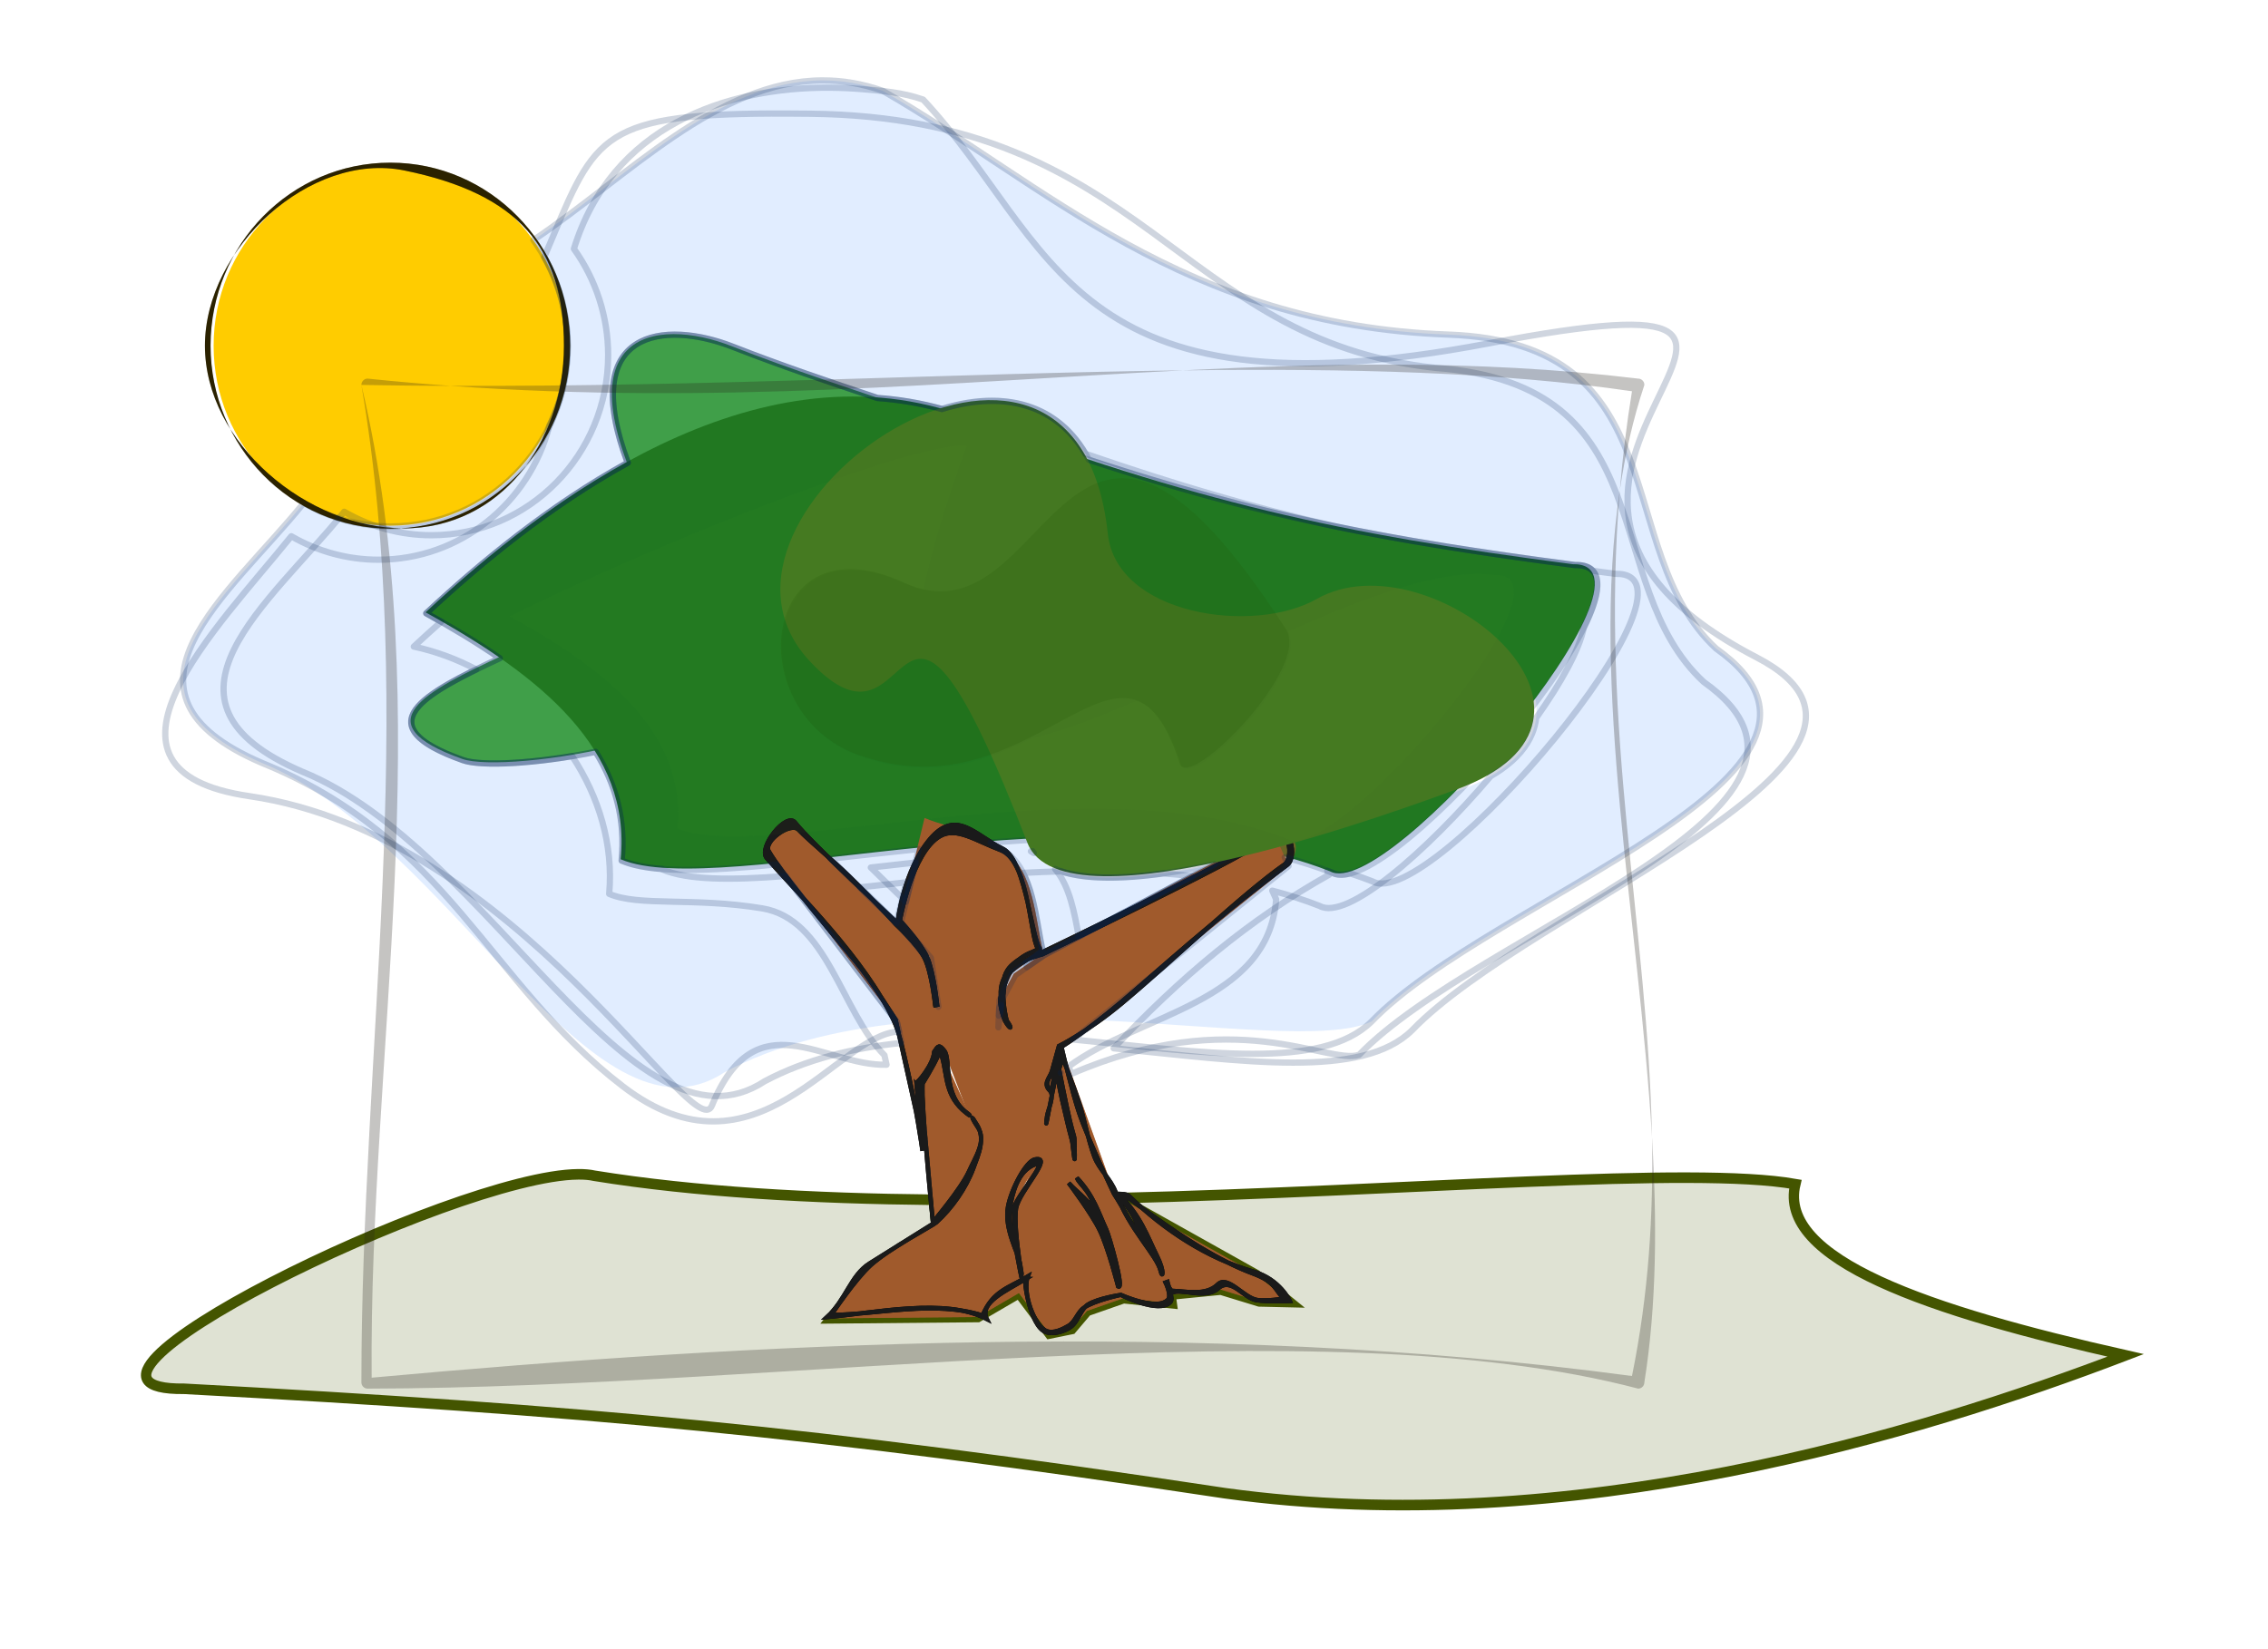 <?xml version="1.0" encoding="UTF-8"?>
<svg width="1100" height="800" version="1.1" viewBox="0 0 291.04 211.67" xmlns="http://www.w3.org/2000/svg">
<defs>
<filter id="k" x="-.09" y="-.093" width="1.181" height="1.187" color-interpolation-filters="sRGB">
<feGaussianBlur stdDeviation="9.467"/>
</filter>
<filter id="j" x="-.018" y="-.018" width="1.035" height="1.037" color-interpolation-filters="sRGB">
<feGaussianBlur stdDeviation="1.858"/>
</filter>
<filter id="i" x="-.051" y="-.081" width="1.101" height="1.162" color-interpolation-filters="sRGB">
<feGaussianBlur stdDeviation="16.093"/>
</filter>
<filter id="g" x="-.088" y="-.092" width="1.176" height="1.184" color-interpolation-filters="sRGB">
<feGaussianBlur stdDeviation="2.471"/>
</filter>
<filter id="f" x="-.009" y="-.01" width="1.019" height="1.02" color-interpolation-filters="sRGB">
<feGaussianBlur stdDeviation="0.264"/>
</filter>
<filter id="h" x="-.073" y="-.447" width="1.147" height="1.894" color-interpolation-filters="sRGB">
<feGaussianBlur stdDeviation="7.721"/>
</filter>
<filter id="e" x="-.013" y="-.081" width="1.026" height="1.162" color-interpolation-filters="sRGB">
<feGaussianBlur stdDeviation="5.28"/>
</filter>
<filter id="a" x="-.01" y="-.016" width="1.02" height="1.031" color-interpolation-filters="sRGB">
<feGaussianBlur stdDeviation="3.095"/>
</filter>
<filter id="d" x="-.023" y="-.023" width="1.045" height="1.046" color-interpolation-filters="sRGB">
<feGaussianBlur stdDeviation="0.44"/>
</filter>
<filter id="c" x="-.014" y="-.036" width="1.029" height="1.071" color-interpolation-filters="sRGB">
<feGaussianBlur stdDeviation="0.763"/>
</filter>
<filter id="b" x="-.043" y="-.077" width="1.086" height="1.154" color-interpolation-filters="sRGB">
<feGaussianBlur stdDeviation="1.165"/>
</filter>
<filter id="l" x="-.011" y="-.014" width="1.022" height="1.027" color-interpolation-filters="sRGB">
<feGaussianBlur stdDeviation="2.806"/>
</filter>
</defs>
<g transform="translate(0 -85.333)">
<rect x=".973" y="83.874" width="291.04" height="211.67" fill="#fff"/>
<path transform="matrix(.265 0 0 .265 0 85.333)" d="m398.24 38.941c-51.005 0.195-94.127 46.569-139.92 77.322l0.055 0.08c1.675 2.34 3.237 4.765 4.676 7.264 0.39 0.674 0.773 1.349 1.145 2.033 0.833 1.536 1.62 3.098 2.361 4.682 0.64 1.367 1.252 2.745 1.82 4.143 0.398 0.973 0.778 1.953 1.141 2.939 0.005 0.013 0.009 0.028 0.014 0.041 0.652 1.786 1.233 3.6 1.77 5.426 0.282 0.961 0.548 1.926 0.797 2.897 0.514 1.999 0.96 4.016 1.334 6.051 0.113 0.601 0.221 1.204 0.322 1.807 0.405 2.491 0.703 5.003 0.895 7.531 0.028 0.416 0.056 0.833 0.078 1.25 0.109 1.761 0.18 3.527 0.184 5.299-1e-4 18.268-5.518 35.219-14.936 49.234l-0.096 0.135c-1.553 2.301-3.21 4.523-4.967 6.658-0.146 0.172-0.292 0.344-0.439 0.516-1.68 2.01-3.443 3.945-5.293 5.791-0.215 0.211-0.431 0.42-0.648 0.629-1.846 1.805-3.767 3.528-5.766 5.16-0.206 0.167-0.413 0.331-0.621 0.496-2.053 1.645-4.179 3.195-6.377 4.646-0.164 0.108-0.328 0.214-0.492 0.32-11.689 7.604-25.295 12.415-39.93 13.463l-0.102 0.008c-1.98 0.139-3.978 0.215-5.992 0.215-2.782-0.004-5.556-0.147-8.311-0.424-0.222-0.025-0.443-0.051-0.664-0.078-2.541-0.276-5.066-0.659-7.566-1.164-0.397-0.084-0.793-0.17-1.189-0.26-2.299-0.499-4.578-1.086-6.828-1.775-0.578-0.18-1.154-0.366-1.728-0.559-2.053-0.678-4.085-1.426-6.086-2.262-0.681-0.285-1.359-0.58-2.033-0.883-1.859-0.834-3.692-1.737-5.494-2.707-0.757-0.406-1.508-0.823-2.252-1.252-0.003-0.002-0.008-0.004-0.012-0.006-35.983 44.604-99.739 91.724-20.307 125.88 90.673 36.749 159.68 192.13 223.97 149.92 100.21-53.753 273.02-5.701 313.42-24.635 57.965-60.214 251.98-120.43 166.86-180.64-51.377-47.656-17.376-148.06-129.68-152.08-128.13-4.59-195.43-73.003-273.9-118.07-10.053-3.524-19.768-5.069-29.213-5.033zm83.008 155.17c27.515 0.394 51.073 18.25 56.039 64.77 4.228 39.612 70.738 49.09 101.35 31.666 54.376-30.952 163.72 58.307 66.797 92.766-20.837 7.408-189.56 70.833-207.11 25.615-67.384-173.63-51.52-29.855-105.83-88.432-45.825-49.423 30.375-127.22 88.76-126.38z" fill="#06f" filter="url(#i)" opacity=".342"/>
<path d="m142.11 166.12c17.838-19.239-17.371-24.259-48.2-36.347-9.813-3.848-22.725-1.979-10.244 22.009 7.641 14.686-49.999 21.841-24.355 30.959 5.513 1.96 37.593-2.64 42.237-14.604 17.829-45.939 26.193 13.482 40.563-2.016z" fill="#008000" opacity=".713"/>
<path d="m54.612 163.93c15.636-14.587 42.084-34.352 68.274-25.506 31.291 11.528 48.573 15.341 78.894 19.323 13.353-0.352-23.758 43.511-31.103 39.418-29.764-11.737-78.333 3.896-91.032-1.546 1.382-14.01-10.095-23.463-25.034-31.689z" fill="#217821"/>
<path transform="matrix(.266 0 0 .271 16.414 106.55)" d="m217.25 477.88c-60.416 0.489-271.19 102.44-190.19 101.58 192.99 10.191 302.98 19.951 502.14 49.457 166.7 22.642 335.03-27.946 434.55-65.283-95.082-21.055-168.13-45.25-159.33-81.109-49.72-8.569-185.85 3.262-327.35 6.654l23.238 34.668-21.244-34.182 65.076 35.764 16.256 12.961-14.594-0.328-18.557-5.58-22.301 2.16-2.627-4.521 1.236 8.801-23.271-2.379-17.609 6.041-7.41 8.572-10.654 2.123-14.689-19.201-19.893 11.377-70.734 0.635 19.861-24.611 30.854-18.961 9.457-12.494c-0.586-3e-3 -1.174-5e-3 -1.76-8e-3l-7.914 10.18-0.93-10.25c-58.575-0.572-115.16-3.658-163.83-11.377-2.191-0.491-4.8-0.714-7.771-0.689zm243.45 11.648c-0.224 4e-3 -0.448 9e-3 -0.672 0.014l10.471 15.689 8.887 26.67-6.629-26.643zm-29.539 0.42c-0.852 7e-3 -1.705 0.021-2.557 0.027l-2.416 4.385 4.566 31.639-1.639-31.082z" fill="#450" filter="url(#h)" opacity=".417"/>
<path transform="matrix(.266 0 0 .271 16.414 106.55)" d="m217.25 477.88c-60.416 0.489-271.19 102.44-190.19 101.58 192.99 10.191 302.98 19.951 502.14 49.457 166.7 22.642 335.03-27.946 434.55-65.283-95.082-21.055-168.13-45.25-159.33-81.109-49.72-8.569-185.85 3.262-327.35 6.654l23.238 34.668-21.244-34.182 65.076 35.764 16.256 12.961-14.594-0.328-18.557-5.58-22.301 2.16-2.627-4.521 1.236 8.801-23.271-2.379-17.609 6.041-7.41 8.572-10.654 2.123-14.689-19.201-19.893 11.377-70.734 0.635 19.861-24.611 30.854-18.961 9.457-12.494c-0.586-3e-3 -1.174-5e-3 -1.76-8e-3l-7.914 10.18-0.93-10.25c-58.575-0.572-115.16-3.658-163.83-11.377-2.191-0.491-4.8-0.714-7.771-0.689zm243.45 11.648c-0.225 4e-3 -0.449 9e-3 -0.674 0.014l10.471 15.689 8.887 26.67-6.629-26.643zm-29.541 0.42c-0.852 7e-3 -1.705 0.021-2.557 0.027l-2.416 4.385 4.566 31.639-1.639-31.082z" fill="none" filter="url(#e)" stroke="#450" stroke-width="5"/>
<path transform="matrix(.266 0 0 .271 16.414 106.55)" d="m385 309.66-12.035 48.811 14.396 16.894 3.648 23.122-5.165-22.503-13.954-16.139c-16.365-15.735-32.966-30.996-49.033-47.328-5.93 1.998-12.165 4.134-14.285 12.857l62.404 80.297 13.729 60.903-2.75-31.183 8.506-14.473 1.948-2.475 2.143 2.044 11.368 28.961-12.35-26.966-1.058-1.379-1.168 1.436-7.407 13.14 5.846 64.514 17.508-22.521 2.664-21.096-1.686 21.803-18.27 24.137-30.854 18.961-19.861 24.611 70.734-0.635 19.893-11.377 14.689 19.201 10.654-2.123 7.41-8.572 17.609-6.041 23.271 2.379-1.236-8.801 2.627 4.521 22.301-2.16 18.557 5.58 14.594 0.328-16.256-12.961-65.076-35.764 21.244 34.182-23.873-35.615-24.33-66.234-2.224 6.846 5.34 24.996 4.239 15.396-5.567-15.34-5.02-22.655-4.448 19.879 2.908-20.904 3.389-11.984 109.29-86.43-7.143-15.713-110.71 57.855-14.055 9.566-6.529 11.906-1.611 12.834 0.557-12.98 6.234-12.885 14.599-10.369c-3.524-14.723-4.39-37.999-18.25-47.114-17.748-11.672-22.832-9.18-38.087-15.243zm53.659 162.07-9.548 23.189 1.639 31.083-4.567-31.639zm16.757 10.912 17.336 22.62 6.629 26.643-8.887-26.67z" fill="#a05a2c" filter="url(#k)"/>
<path transform="matrix(.266 0 0 .271 16.414 106.55)" d="m385 309.66-12.035 48.811 14.396 16.894 3.648 23.122-5.165-22.503-13.954-16.139c-16.365-15.735-32.966-30.996-49.033-47.328-5.93 1.998-12.165 4.134-14.285 12.857l62.404 80.297 13.729 60.903-2.75-31.183 8.506-14.473c1.671-2.844 2.151-2.88 4.091-0.431 9.383 11.841 7.579 19.307 11.368 28.961l-12.35-26.966c-0.821-1.792-1.331-1.531-2.226 0.057l-7.407 13.14 5.846 64.514 17.508-22.521 2.664-21.096-1.686 21.803-18.27 24.137-30.854 18.961-19.861 24.611 70.734-0.635 19.893-11.377 14.689 19.201 10.654-2.123 7.41-8.572 17.609-6.041 23.271 2.379-1.236-8.801 2.627 4.521 22.301-2.16 18.557 5.58 14.594 0.328-16.256-12.961-65.076-35.764 21.244 34.182-23.873-35.615-24.33-66.234-2.224 6.846 5.34 24.996 4.239 15.396-5.567-15.34-5.02-22.655-4.448 19.879 2.908-20.904 3.389-11.984 109.29-86.43c8.101-12.442 0.404-14.026-7.143-15.713l-110.71 57.855-14.055 9.566-6.529 11.906-1.611 12.834 0.557-12.98 6.234-12.885 14.599-10.369c-3.524-14.723-4.39-37.999-18.25-47.114-17.748-11.672-22.832-9.18-38.087-15.243zm53.659 162.07-9.548 23.189 1.39 21.364 0.25 9.719-4.567-31.639zm16.757 10.912 17.336 22.62 6.629 26.643-8.887-26.67z" fill="#a05a2c" filter="url(#j)" opacity=".761"/>
<ellipse cx="50.074" cy="129.71" rx="22.663" ry="23.091" fill="#fc0"/>
<path d="m118.64 190.32-3.195 13.204 3.822 4.57 0.969 6.255-1.371-6.087-3.705-4.366c-4.345-4.257-8.753-8.385-13.019-12.803-1.575 0.54-3.23 1.118-3.793 3.478l16.569 21.722 3.645 16.475-0.73-8.435 2.258-3.915 0.517-0.67 0.569 0.553 3.018 7.834-3.279-7.295-0.281-0.373-0.31 0.389-1.967 3.555 1.552 17.452 4.649-6.092 0.707-5.707-0.448 5.898-4.851 6.529-8.192 5.129-5.273 6.658 18.781-0.172 5.282-3.078 3.9 5.194 2.829-0.574 1.968-2.319 4.676-1.634 6.179 0.644-0.328-2.381 0.697 1.223 5.921-0.584 4.927 1.51 3.875 0.089-4.316-3.506-17.278-9.675 5.641 9.247-6.338-9.634-6.46-17.917-0.59 1.852 1.418 6.762 1.125 4.165-1.478-4.15-1.333-6.128-1.181 5.378 0.772-5.655 0.9-3.242 29.016-23.381-1.896-4.251-29.396 15.651-3.732 2.588-1.734 3.221-0.428 3.472 0.148-3.511 1.655-3.486 3.876-2.805c-0.936-3.983-1.165-10.279-4.846-12.745-4.712-3.157-6.062-2.483-10.112-4.123zm14.247 43.842-2.535 6.273 0.435 8.408-1.213-8.559zm4.449 2.952 4.603 6.119 1.76 7.207-2.36-7.215z" fill="#a05a2c"/>
<path transform="matrix(1.004 0 0 1.022 16.414 106.55)" d="m102.51 84.619c-3.371 3.913-4.122 10.295-4.122 10.295l3.144 3.892 0.597 1.216-0.351-0.87-3.433-3.999s-11.257-10.268-13.066-12.612c-1.086-1.407-4.809 3.141-3.628 4.469 4.081 4.588 12.478 12.575 16.234 20.417 0.726 1.516 1.18 3.676 1.693 5.852 1.163 4.938 1.933 10.233 1.933 10.233l0.261-0.041s-0.579-3.913-0.705-5.884c-0.049-0.773-0.019-2.324-0.019-2.324 0.078 0.047 1.898-2.276 2.225-3.785 0.156-0.721 0.519-0.813 0.872-0.338 0.86 1.157 0.599 3.32 0.875 4.372-0.392-0.623-0.569-2.54-0.92-3.764-0.213-0.745-0.757-0.719-0.813 9e-3 -0.095 1.239-1.851 3.543-1.985 3.522l1.581 17.445c0.811-1.027 2.543-2.459 4.887-6.461-1.786 4.417-3.073 4.83-4.818 6.629l-8.162 5.016c-2.413 1.483-3.012 4.567-5.445 6.747 6.162-0.526 15.174-2.477 20.432 0.23-1.044-2.071 2.653-3.628 4.971-5.024-0.304 0 0.527 5.912 2.543 6.66 0.938 0.348 2.232-0.018 3.086-0.539 1.05-0.641 1.415-2.337 2.297-2.889 1.3-0.814 4.236-1.232 4.236-1.232s4.864 2.432 6.328 0.912c0.426-0.443-0.256-1.826-0.256-1.826s0.169 0.817 0.398 0.685c1.208-0.693 4.326 0.844 5.959-0.577 1.704-1.483 3.217 1.207 4.902 1.474 1.407 0.223 4.271 0.096 4.271 0.096s-1.261-2.728-4.617-3.681c-5.946-1.688-11.388-5.189-15.93-9.492-0.363-0.344-1.475-0.276-1.475-0.276 1.363 1.671 2.549 3.291 2.677 4.611 0.098 1.008-2.093-3.09-3.14-4.635 0 0-3.242-6.628-4.473-10.202-0.848-2.461-2.091-7.667-2.091-7.667l-0.717 2.209s1.055 4.431 1.592 6.634c0.071 0.292 0.6 2.624 0.6 2.624s-0.692-2.34-0.784-2.654c-0.571-1.962-1.26-4.57-1.125-5.357 0.047-0.274-0.542-0.635-0.542-0.635l-0.472 2.109c-0.99-0.572-0.373-1.709 0.323-2.324l0.883-3.121s2.761-1.599 7.695-5.657c4.721-3.882 11.39-10.06 21.267-17.249 1.296-0.943 0.486-5.306-1.924-3.844-7.237 4.389-29.491 14.841-29.491 14.841s-3.675 1.565-4.291 2.938c-0.758 1.69-0.36 1.807-0.806 3.844-0.192-1.802-0.356-3.012 1.124-4.761 1.664-2.233 3.977-2.362 3.977-2.362-1.193-0.134-1.819-11.227-4.972-12.702-3.447-1.613-5.919-5.112-9.29-1.199zm1.304-0.37c2.11-1.187 4.542 0.578 7.761 1.764 3.821 1.407 3.777 12.437 4.898 12.394 0 0-3.122 1.227-4.054 2.665-0.638 0.984-0.561 2.057-0.874 3.301-0.282 1.12 0.517 3.005 0.562 3.081 0.647 1.106 1.046 1.117 0.264 0.022-0.105-0.147-0.497-1.861-0.486-3.56 5e-3 -0.818 0.329-2.11 1.121-2.982 0.999-1.1 3.899-1.847 3.899-1.847s24.399-11.492 28.428-14.271c3.464-2.389 3.595 2.233 2.524 2.967-5.537 3.8-14.287 12.116-20.831 17.477-4.356 3.568-8.036 5.353-8.036 5.353l-0.911 3.22c-0.347 0.901-1.134 1.512-0.241 2.384 0.647 0.632-0.231 2.337-0.364 3.203-0.131 0.846-0.183 1.544 0.095-2.5e-4 0.189-1.05 0.686-3.349 1.029-5.023 0 0 0.296 0.13 0.31 0.342 0.067 1.097 0.8 3.91 1.146 5.4 0.325 1.399 0.615 2.255 0.661 2.625 0.263 2.119 0.394 3.504 0.264-0.564-7e-3 -0.214-0.22-0.754-0.554-2.121-0.532-2.177-1.405-6.575-1.405-6.575l0.459-1.414s1.466 3.732 2.092 5.636c0.734 2.231 1.117 4.574 1.948 6.769 0.624 1.648 2.14 2.836 2.743 4.492 1.694 4.655 5.278 7.885 5.735 9.897 0.222 0.981 0.591 0.142-0.498-1.996-1.117-2.192-2.12-5.139-4.856-7.638 0.472 0.349 1.019 0.27 1.473 0.605 6.656 4.918 11.644 7.856 15.633 9.307 3.02 1.099 2.8 2.047 3.985 3.178 0 0-2.281 0.337-3.418 0.156-1.691-0.268-3.768-3.167-5.018-1.947-1.508 1.473-4.061 0.849-5.775 0.8-0.433-0.013-0.653-1.123-0.653-1.123l-0.245 0.085s0.808 1.637 0.303 2.161c-1.399 1.452-6.018-0.615-6.018-0.615s-3.342 0.688-4.72 1.619c-0.825 0.558-1.094 1.76-1.954 2.261-0.791 0.461-1.872 0.972-2.744 0.693-1.602-0.511-3.213-4.874-2.471-6.879-2.333 1.398-4.481 1.759-5.784 4.9-6.134-1.939-13.203-0.124-19.336-0.069 0 0 3.047-4.501 5.065-6.276 2.399-2.11 7.887-4.926 8.349-5.335 2.012-1.787 3.801-4.305 4.755-6.821 0.688-1.813 1.532-3.668 0.474-5.403-1.058-1.736-0.509-0.587 0.069 0.238 1.188 1.694-0.325 3.821-1.124 5.578-0.99 2.177-4.606 6.358-4.606 6.358s-1.1-10.564-1.314-15.866c-0.02-0.506 3e-3 -1.52 3e-3 -1.52s1.406-2.229 1.934-3.431c0.2-0.455 0.344-0.659 0.542 0.038 0.714 2.512 0.357 4.941 3.084 7.062 0.676 0.526 0.545 0.311 0.133 0.015-3.185-2.282-2.028-6.709-2.908-7.809-0.672-0.84-0.797-0.64-1.304 0.115-0.124 1.67-2.157 3.945-2.276 3.874l0.558 6.324-3.204-14.215s-3.23-5.1-5.133-7.326c-4.447-5.201-9.5-11.146-11.086-13.845-0.732-1.246 2.808-3.707 3.791-2.705 1.497 1.526 4.332 3.789 6.462 5.833 3.636 3.49 5.99 6.067 5.99 6.067s2.821 2.574 3.666 4.241c0.914 1.804 1.357 5.913 1.357 5.913l2e-3 9e-3 0.259-0.05-2e-3 -9e-3s-0.437-4.161-1.304-6.045c-0.814-1.769-3.455-4.547-3.455-4.547s1.529-8.566 5.138-10.596zm8.662 46.559c-0.507 2.784 1.336 5.825 1.551 7.095 0.794 4.688-0.965-4.203-0.505-6.899 0.37-2.171 4.949-6.674 2.392-6.158-1.114 0.225-3.027 3.706-3.438 5.963zm3.561-5.366c1.725-0.577-2.54 4.093-2.783 5.516-0.3 1.757 2.144 15.023 0.282 5.339-0.346-1.798-1.114-3.636-0.785-5.438 0.266-1.462 0.875-4.609 3.287-5.417zm7.99 6.737c-1.009-2.183-2.504-2.98-3.79-4.373 0 0 2.929 3.817 3.98 5.963 1.087 2.222 2.346 7.039 2.346 7.039 0.882 0.536-1.122-6.338-1.507-7.15-1.015-2.141-1.589-4.235-3.764-6.501 0.36 0.955 1.831 1.493 2.735 5.021zm-2.127-2.577c0.903 0.425 1.406 2.086 2.946 4.074 0.783 1.011 1.842 7.091 1.842 7.091s-1.73-5.86-2.231-7.115c-0.347-0.869-2.057-3.716-2.557-4.049z" color="#000000" color-rendering="auto" dominant-baseline="auto" filter="url(#g)" image-rendering="auto" shape-rendering="auto" solid-color="#000000" stroke="#000" stroke-width=".529" style="font-feature-settings:normal;font-variant-alternates:normal;font-variant-caps:normal;font-variant-ligatures:normal;font-variant-numeric:normal;font-variant-position:normal;isolation:auto;mix-blend-mode:normal;shape-padding:0;text-decoration-color:#000000;text-decoration-line:none;text-decoration-style:solid;text-indent:0;text-orientation:mixed;text-transform:none;white-space:normal"/>
<path transform="matrix(1.004 0 0 1.022 16.414 106.55)" d="m102.51 84.619c-3.371 3.913-4.122 10.295-4.122 10.295l3.144 3.892 0.597 1.216-0.351-0.87-3.433-3.999s-11.257-10.268-13.066-12.612c-1.086-1.407-4.809 3.141-3.628 4.469 4.081 4.588 12.478 12.575 16.234 20.417 0.726 1.516 1.18 3.676 1.693 5.852 1.163 4.938 1.933 10.233 1.933 10.233l0.261-0.041s-0.579-3.913-0.705-5.884c-0.049-0.773-0.019-2.324-0.019-2.324 0.078 0.047 1.898-2.276 2.225-3.785 0.156-0.721 0.519-0.813 0.872-0.338 0.86 1.157 0.599 3.32 0.875 4.372-0.392-0.623-0.569-2.54-0.92-3.764-0.213-0.745-0.757-0.719-0.813 9e-3 -0.095 1.239-1.851 3.543-1.985 3.522l1.581 17.445c0.811-1.027 2.543-2.459 4.887-6.461-1.786 4.417-3.073 4.83-4.818 6.629l-8.162 5.016c-2.413 1.483-3.012 4.567-5.445 6.747 6.162-0.526 15.174-2.477 20.432 0.23-1.044-2.071 2.653-3.628 4.971-5.024-0.304 0 0.527 5.912 2.543 6.66 0.938 0.348 2.232-0.018 3.086-0.539 1.05-0.641 1.415-2.337 2.297-2.889 1.3-0.814 4.236-1.232 4.236-1.232s4.864 2.432 6.328 0.912c0.426-0.443-0.256-1.826-0.256-1.826s0.169 0.817 0.398 0.685c1.208-0.693 4.326 0.844 5.959-0.577 1.704-1.483 3.217 1.207 4.902 1.474 1.407 0.223 4.271 0.096 4.271 0.096s-1.261-2.728-4.617-3.681c-5.946-1.688-11.388-5.189-15.93-9.492-0.363-0.344-1.475-0.276-1.475-0.276 1.363 1.671 2.549 3.291 2.677 4.611 0.098 1.008-2.093-3.09-3.14-4.635 0 0-3.242-6.628-4.473-10.202-0.848-2.461-2.091-7.667-2.091-7.667l-0.717 2.209s1.055 4.431 1.592 6.634c0.071 0.292 0.6 2.624 0.6 2.624s-0.692-2.34-0.784-2.654c-0.571-1.962-1.26-4.57-1.125-5.357 0.047-0.274-0.542-0.635-0.542-0.635l-0.472 2.109c-0.99-0.572-0.373-1.709 0.323-2.324l0.883-3.121s2.761-1.599 7.695-5.657c4.721-3.882 11.39-10.06 21.267-17.249 1.296-0.943 0.486-5.306-1.924-3.844-7.237 4.389-29.491 14.841-29.491 14.841s-3.675 1.565-4.291 2.938c-0.758 1.69-0.36 1.807-0.806 3.844-0.192-1.802-0.356-3.012 1.124-4.761 1.664-2.233 3.977-2.362 3.977-2.362-1.193-0.134-1.819-11.227-4.972-12.702-3.447-1.613-5.919-5.112-9.29-1.199zm1.304-0.37c2.11-1.187 4.542 0.578 7.761 1.764 3.821 1.407 3.777 12.437 4.898 12.394 0 0-3.122 1.227-4.054 2.665-0.638 0.984-0.561 2.057-0.874 3.301-0.282 1.12 0.517 3.005 0.562 3.081 0.647 1.106 1.046 1.117 0.264 0.022-0.105-0.147-0.497-1.861-0.486-3.56 5e-3 -0.818 0.329-2.11 1.121-2.982 0.999-1.1 3.899-1.847 3.899-1.847s24.399-11.492 28.428-14.271c3.464-2.389 3.595 2.233 2.524 2.967-5.537 3.8-14.287 12.116-20.831 17.477-4.356 3.568-8.036 5.353-8.036 5.353l-0.911 3.22c-0.347 0.901-1.134 1.512-0.241 2.384 0.647 0.632-0.231 2.337-0.364 3.203-0.131 0.846-0.183 1.544 0.095-2.5e-4 0.189-1.05 0.686-3.349 1.029-5.023 0 0 0.296 0.13 0.31 0.342 0.067 1.097 0.8 3.91 1.146 5.4 0.325 1.399 0.615 2.255 0.661 2.625 0.263 2.119 0.394 3.504 0.264-0.564-7e-3 -0.214-0.22-0.754-0.554-2.121-0.532-2.177-1.405-6.575-1.405-6.575l0.459-1.414s1.466 3.732 2.092 5.636c0.734 2.231 1.117 4.574 1.948 6.769 0.624 1.648 2.14 2.836 2.743 4.492 1.694 4.655 5.278 7.885 5.735 9.897 0.222 0.981 0.591 0.142-0.498-1.996-1.117-2.192-2.12-5.139-4.856-7.638 0.472 0.349 1.019 0.27 1.473 0.605 6.656 4.918 11.644 7.856 15.633 9.307 3.02 1.099 2.8 2.047 3.985 3.178 0 0-2.281 0.337-3.418 0.156-1.691-0.268-3.768-3.167-5.018-1.947-1.508 1.473-4.061 0.849-5.775 0.8-0.433-0.013-0.653-1.123-0.653-1.123l-0.245 0.085s0.808 1.637 0.303 2.161c-1.399 1.452-6.018-0.615-6.018-0.615s-3.342 0.688-4.72 1.619c-0.825 0.558-1.094 1.76-1.954 2.261-0.791 0.461-1.872 0.972-2.744 0.693-1.602-0.511-3.213-4.874-2.471-6.879-2.333 1.398-4.481 1.759-5.784 4.9-6.134-1.939-13.203-0.124-19.336-0.069 0 0 3.047-4.501 5.065-6.276 2.399-2.11 7.887-4.926 8.349-5.335 2.012-1.787 3.801-4.305 4.755-6.821 0.688-1.813 1.532-3.668 0.474-5.403-1.058-1.736-0.509-0.587 0.069 0.238 1.188 1.694-0.325 3.821-1.124 5.578-0.99 2.177-4.606 6.358-4.606 6.358s-1.1-10.564-1.314-15.866c-0.02-0.506 3e-3 -1.52 3e-3 -1.52s1.406-2.229 1.934-3.431c0.2-0.455 0.344-0.659 0.542 0.038 0.714 2.512 0.357 4.941 3.084 7.062 0.676 0.526 0.545 0.311 0.133 0.015-3.185-2.282-2.028-6.709-2.908-7.809-0.672-0.84-0.797-0.64-1.304 0.115-0.124 1.67-2.157 3.945-2.276 3.874l0.558 6.324-3.204-14.215s-3.23-5.1-5.133-7.326c-4.447-5.201-9.5-11.146-11.086-13.845-0.732-1.246 2.808-3.707 3.791-2.705 1.497 1.526 4.332 3.789 6.462 5.833 3.636 3.49 5.99 6.067 5.99 6.067s2.821 2.574 3.666 4.241c0.914 1.804 1.357 5.913 1.357 5.913l2e-3 9e-3 0.259-0.05-2e-3 -9e-3s-0.437-4.161-1.304-6.045c-0.814-1.769-3.455-4.547-3.455-4.547s1.529-8.566 5.138-10.596zm8.662 46.559c-0.507 2.784 1.336 5.825 1.551 7.095 0.794 4.688-0.965-4.203-0.505-6.899 0.37-2.171 4.949-6.674 2.392-6.158-1.114 0.225-3.027 3.706-3.438 5.963zm3.561-5.366c1.725-0.577-2.54 4.093-2.783 5.516-0.3 1.757 2.144 15.023 0.282 5.339-0.346-1.798-1.114-3.636-0.785-5.438 0.266-1.462 0.875-4.609 3.287-5.417zm7.99 6.737c-1.009-2.183-2.504-2.98-3.79-4.373 0 0 2.929 3.817 3.98 5.963 1.087 2.222 2.346 7.039 2.346 7.039 0.882 0.536-1.122-6.338-1.507-7.15-1.015-2.141-1.589-4.235-3.764-6.501 0.36 0.955 1.831 1.493 2.735 5.021zm-2.127-2.577c0.903 0.425 1.406 2.086 2.946 4.074 0.783 1.011 1.842 7.091 1.842 7.091s-1.73-5.86-2.231-7.115c-0.347-0.869-2.057-3.716-2.557-4.049z" color="#000000" color-rendering="auto" dominant-baseline="auto" fill="#1a1a1a" filter="url(#f)" image-rendering="auto" shape-rendering="auto" solid-color="#000000" stroke="#1a1a1a" stroke-width=".529" style="font-feature-settings:normal;font-variant-alternates:normal;font-variant-caps:normal;font-variant-ligatures:normal;font-variant-numeric:normal;font-variant-position:normal;isolation:auto;mix-blend-mode:normal;shape-padding:0;text-decoration-color:#000000;text-decoration-line:none;text-decoration-style:solid;text-indent:0;text-orientation:mixed;text-transform:none;white-space:normal"/>
<path transform="matrix(.265 0 0 .265 0 85.333)" d="m398.24 38.941c-51.005 0.195-94.127 46.569-139.92 77.322 10.743 14.921 16.553 32.936 16.59 51.441-2.6e-4 48.2-38.351 87.272-85.658 87.271-14.782-0.019-29.308-3.937-42.164-11.369-35.983 44.604-99.739 91.724-20.307 125.88 90.673 36.749 109.22 106.35 174.8 156.64 64.805 49.691 103.64-25.222 133.75-26.547l-1.02-4.613-58.195-76.293c-33.607 3.287-60.578 4.372-75.096-1.85 1.946-19.735-2.861-37.078-12.578-52.68-29.048 5.858-55.514 7.138-64.264 4.027-47.326-16.826-19.575-31.891 17.828-49.357-10.945-7.581-22.94-14.789-35.602-21.762 25.865-24.131 59.559-52.009 97.572-72.93-24.29-64.916 17.974-69.08 50.969-56.143 23.251 9.117 47.107 17.153 69.951 24.781 13.135 0.915 26.351 3.434 39.551 7.893 118.27 43.57 183.58 57.981 298.18 73.029 50.468-1.332-89.793 164.45-117.55 148.98-7.365-2.904-15.041-5.355-22.957-7.424l1.873 4.199-104.31 84.049c63.237 6.304 120.29 15.09 144.48-8.711 57.965-60.214 251.98-120.43 166.86-180.64-51.377-47.656-17.376-148.06-129.68-152.08-128.13-4.59-195.43-73.003-273.9-118.07-10.053-3.524-19.768-5.069-29.213-5.033zm139.66 366.76c-19.361-0.093-38.971 0.883-58.262 2.365 2.112 1.19 4.398 2.586 6.973 4.311 13.909 9.319 14.778 33.119 18.314 48.172l-14.65 10.602-6.258 13.174-0.559 13.271 1.617-13.123 6.553-12.172 14.104-9.781 96.814-51.547c-20.61-3.662-42.452-5.165-64.646-5.271zm-93.004 5.525c-14.794 1.526-29.153 3.169-42.777 4.688 10.991 10.827 22.105 21.403 33.115 32.189l14.002 16.5 5.184 23.01-3.66-23.643-14.447-17.273 8.584-35.471z" fill="none" filter="url(#a)" opacity=".576" stroke="#025" stroke-linejoin="round" stroke-opacity=".565" stroke-width="3.039"/>
<path d="m103.85 170.13c-17.838-19.239 34.209-54.728 38.311-16.302 1.119 10.481 18.716 12.988 26.815 8.378 14.387-8.189 43.318 15.427 17.673 24.544-5.513 1.96-50.155 18.742-54.798 6.778-17.829-45.939-13.631-7.9-28.001-23.398z" fill="#447821"/>
<path transform="matrix(1.004 0 0 1.022 16.414 106.55)" d="m33.543-0.334c-12.687 1e-8 -22.982 10.295-22.982 22.982 0 12.687 10.295 22.98 22.982 22.98 12.687 0 22.98-10.293 22.98-22.98-1e-6 -12.687-10.293-22.982-22.98-22.982zm1.795 0.984c14.621 2.929 20.392 9.74 20.392 21.999 0 12.258-8.228 22.943-20.487 22.943s-25.4-10.685-25.4-22.943c0-12.258 13.475-24.407 25.495-21.999z" color="#000000" color-rendering="auto" dominant-baseline="auto" fill="#2b2200" filter="url(#d)" image-rendering="auto" shape-rendering="auto" solid-color="#000000" style="font-feature-settings:normal;font-variant-alternates:normal;font-variant-caps:normal;font-variant-ligatures:normal;font-variant-numeric:normal;font-variant-position:normal;isolation:auto;mix-blend-mode:normal;shape-padding:0;text-decoration-color:#000000;text-decoration-line:none;text-decoration-style:solid;text-indent:0;text-orientation:mixed;text-transform:none;white-space:normal"/>
<path d="m50.074 106.21c-12.732 0-23.063 10.526-23.063 23.498 0 12.972 10.331 23.496 23.063 23.496 12.732 0 23.061-10.524 23.061-23.496-1e-6 -12.972-10.329-23.498-23.061-23.498zm1.802 1.006c14.672 2.995 20.464 9.959 20.464 22.492s-8.257 23.458-20.558 23.458-25.489-10.925-25.489-23.458 13.522-24.954 25.584-22.492z" color="#000000" color-rendering="auto" dominant-baseline="auto" fill="#2b2200" image-rendering="auto" opacity=".246" shape-rendering="auto" solid-color="#000000" style="font-feature-settings:normal;font-variant-alternates:normal;font-variant-caps:normal;font-variant-ligatures:normal;font-variant-numeric:normal;font-variant-position:normal;isolation:auto;mix-blend-mode:normal;shape-padding:0;text-decoration-color:#000000;text-decoration-line:none;text-decoration-style:solid;text-indent:0;text-orientation:mixed;text-transform:none;white-space:normal"/>
<path transform="matrix(.266 0 0 .271 16.414 106.55)" d="m403.4 132.76c-27.606-0.485-146.67 45.352-219.16 80.873 48.226 26.065 85.277 56.018 80.816 100.41 40.994 17.243 197.79-32.293 293.88 4.896 23.711 12.969 143.51-126.01 100.41-124.9-25.235-3.252-61.485 10.116-99.547 26.818 10.452 19.046-47.33 76.107-51.594 63.143-6.254-19.013-13.367-27.714-21.682-30.287-18.219 7.736-35.426 14.193-50.494 17.744-20.938 10.352-46.388 19.429-77.814 10.043-63.705-16.487-54.557-115.72 16.697-83.402 3.063 1.389 6.003 2.392 8.836 3.068 3.893-18.447 10.698-40.994 20.906-68.35-0.392-0.031-0.806-0.051-1.244-0.059z" fill="#71c837" filter="url(#c)" opacity=".159"/>
<path transform="matrix(1.004 0 0 1.022 16.414 106.55)" d="m99.192 52.414c19.006 8.619 20.308-37.717 48.826 5.862 3.189 4.873-12.419 20.333-13.559 16.866-6.954-21.142-17.914 5.841-39.685-0.661-16.855-4.362-14.435-30.616 4.418-22.067z" fill="#250" filter="url(#b)" opacity=".407"/>
<path transform="matrix(.265 0 0 .265 0 85.333)" d="m402.23 42.465c-50.819-0.417-105.99 18.738-124.33 78.059 10.743 14.921 16.553 32.936 16.59 51.441-2.6e-4 48.2-38.351 87.272-85.658 87.271-14.782-0.019-29.308-3.937-42.164-11.369-35.983 44.604-99.739 91.724-20.307 125.88 90.673 36.749 159.68 192.13 223.97 149.92 19.917-10.57 42.491-16.092 66.232-18.531l-2.252-10.176-53.912-70.676c-26.451 2.081-47.56 2.035-59.797-3.209 0.006-0.065 9e-3 -0.129 0.016-0.193-7.886-0.608-14.511-1.885-19.598-4.064 1.946-19.735-2.861-37.077-12.578-52.68-29.048 5.858-55.514 7.138-64.264 4.027-47.326-16.826-19.575-31.891 17.828-49.357-10.945-7.581-22.94-14.789-35.602-21.762 25.866-24.132 59.563-52.001 97.578-72.914-24.303-64.931 17.965-69.097 50.963-56.158 23.277 9.127 47.16 17.171 70.027 24.807 10.338 0.726 20.726 2.449 31.117 5.33 26.939-8.47 54.215-4.384 69.576 21.668 44.576 15.372 82.154 26.316 120.12 34.975 35.519 7.362 72.488 13.099 116.85 18.924 4.089-0.108 6.92 0.886 8.666 2.787 3.634 0.49 7.181 0.982 10.916 1.473 50.468-1.332-89.793 164.45-117.55 148.98-3.543-1.397-7.161-2.686-10.84-3.881-3.534 0.922-6.508 0.866-8.742-0.379-0.779-0.307-1.573-0.591-2.359-0.889l0.857 1.924c-38.385 21.384-72.672 50.284-104.31 84.049 63.237 6.304 120.29 15.09 144.48-8.711 57.965-60.214 259.22-132.78 166.86-180.64-169.45-87.797 83.741-192.75-129.68-152.08-204.86 39.036-209.31-48.67-273.9-118.07-10.053-3.524-19.801-4.228-29.213-5.035-5.119-0.439-10.329-0.691-15.586-0.734zm97.779 369.8c-0.266 0.02-0.533 0.038-0.799 0.059 0.447 0.252 0.937 0.555 1.4 0.826-0.209-0.289-0.409-0.584-0.602-0.885zm-56.703 5.492c-7.369 0.816-14.595 1.632-21.615 2.414 5.652 5.567 11.335 11.067 17.021 16.564l4.594-18.979zm144.85 0.869c-31.108 6.54-60.551 9.348-77.221 2.279 7.008 8.203 9.388 21.217 11.416 32.756l65.805-35.035z" fill="none" filter="url(#a)" opacity=".576" stroke="#025" stroke-linejoin="round" stroke-opacity=".565" stroke-width="3.039"/>
<path transform="matrix(.265 0 0 .265 0 85.333)" d="m373.79 54.988c-86.151 0.374-85.918 12.495-110.24 69.506 7.407 13.153 11.322 28.047 11.359 43.211-0.037 13.321-3.066 26.456-8.855 38.4-9.667 37.405-43.088 64.991-82.836 64.99-14.782-0.019-29.306-3.937-42.162-11.369-35.983 44.604-105.65 113.42-20.307 125.88 129.55 18.905 215.41 170.82 223.97 149.92 21.303-52.014 54.426-19.033 84.582-19.834l-1.022-4.613c-21.064-21.335-27.602-65.905-59.209-71.129-33.326-5.508-59.563-0.792-74.08-7.014 2.1-23.82-4.951-47.027-17.949-66.705-0.016 0.003-0.031 0.005-0.047 0.008-0.01 0.002-0.02 0.002-0.029 0.004-0.008 0.001-0.016 0.003-0.023 0.004-2.176 0.359-4.319 0.69-6.432 0.994-0.009 0.001-0.018 0.003-0.027 0.004-0.017 0.002-0.035 0.005-0.053 0.008-0.024 0.003-0.048 0.006-0.072 0.01-0.006 8.4e-4 -0.012 0.001-0.018 0.002-2.125 0.304-4.209 0.581-6.256 0.83-0.194 0.024-0.389 0.047-0.582 0.07-1.944 0.233-3.844 0.44-5.703 0.623-1.829 0.18-3.609 0.335-5.344 0.467-0.028 0.002-0.058 0.006-0.086 0.008-0.322 0.024-0.65 0.051-0.969 0.074-0.008 5.4e-4 -0.016 0.001-0.023 0.002-0.011 7.7e-4 -0.022 0.001-0.033 0.002-0.972 0.069-1.917 0.126-2.856 0.18-0.486 0.028-0.963 0.052-1.439 0.076-0.015 7.4e-4 -0.03 0.001-0.045 0.002-0.868 0.043-1.736 0.086-2.57 0.115-0.001 4e-5 -0.003-4e-5 -0.004 0-0.015 5.1e-4 -0.03 0.001-0.045 0.002-0.451 0.015-0.876 0.02-1.316 0.031-0.107 0.002-0.216 0.005-0.324 0.008-0.131 0.003-0.267 0.007-0.398 0.01-0.459 0.01-0.936 0.028-1.383 0.033-0.556 0.007-1.078 0.002-1.615 0.002-0.758-4.1e-4 -1.506-0.003-2.225-0.018-0.011-2.1e-4 -0.021-0.001-0.031-0.002-0.006-1.2e-4 -0.012 1.1e-4 -0.018 0-0.507-0.01-1-0.024-1.486-0.041-0.776-0.027-1.518-0.064-2.24-0.107-0.321-0.02-0.665-0.032-0.975-0.055-0.006-4.6e-4 -0.011 4.6e-4 -0.018 0-0.007-5e-4 -0.015-0.001-0.021-0.002-1.008-0.075-1.947-0.172-2.834-0.283-0.005-6e-4 -0.009-0.001-0.014-0.002-6.1e-4 -7e-5 -0.001 8e-5 -0.002 0-0.636-0.08-1.254-0.167-1.824-0.266-0.044-0.008-0.082-0.016-0.125-0.023-0.008-0.001-0.014-0.003-0.021-0.004-0.013-0.002-0.024-0.005-0.037-0.008-0.519-0.093-1.005-0.194-1.465-0.303-0.002-4.5e-4 -0.004-0.002-0.006-0.002-0.006-0.001-0.012-0.003-0.018-0.004-0.14-0.033-0.278-0.067-0.412-0.102-0.003-8.7e-4 -0.006-0.001-0.01-0.002-0.006-0.002-0.011-0.004-0.018-0.006-0.49-0.127-0.956-0.259-1.369-0.406-1.44-0.512-2.8-1.024-4.104-1.533-0.331-0.129-0.633-0.258-0.955-0.387-5.7e-4 -2.3e-4 -0.001 2.3e-4 -0.002 0-0.031-0.012-0.061-0.025-0.092-0.037-0.898-0.361-1.78-0.721-2.611-1.08-0.009-0.004-0.018-0.008-0.027-0.012-0.006-0.002-0.01-0.005-0.016-0.008-0.419-0.181-0.81-0.362-1.213-0.543-0.691-0.311-1.369-0.622-2.012-0.932-0.419-0.202-0.822-0.404-1.221-0.605-0.001-6.4e-4 -0.003-0.001-0.004-0.002-0.009-0.005-0.018-0.009-0.027-0.014-0.578-0.293-1.135-0.587-1.67-0.879-0.003-0.001-0.005-0.002-0.008-0.004-0.005-0.003-0.009-0.005-0.014-0.008-0.502-0.275-1.009-0.55-1.475-0.824-0.091-0.054-0.187-0.106-0.277-0.16-0.006-0.004-0.012-0.006-0.018-0.01-0.009-0.005-0.017-0.01-0.025-0.016-0.646-0.387-1.249-0.775-1.822-1.16-4.5e-4 -3e-4 -0.002 3.1e-4 -0.002 0-0.126-0.085-0.251-0.169-0.373-0.254-7.4e-4 -5.1e-4 -0.001-0.001-0.002-0.002-0.581-0.402-1.128-0.803-1.633-1.203-0.053-0.042-0.102-0.083-0.154-0.125-0.005-0.004-0.009-0.008-0.014-0.012-7.2e-4 -5.8e-4 -0.001-0.001-0.002-0.002-0.524-0.423-1.017-0.846-1.459-1.268-0.004-0.004-0.008-0.006-0.012-0.01-0.046-0.044-0.084-0.087-0.129-0.131-0.01-0.01-0.021-0.021-0.031-0.031-0.087-0.085-0.166-0.169-0.25-0.254-0.041-0.042-0.081-0.085-0.123-0.127-0.063-0.065-0.132-0.13-0.193-0.195-0.066-0.071-0.125-0.142-0.189-0.213-0.155-0.171-0.308-0.343-0.449-0.514-0.084-0.101-0.161-0.203-0.24-0.305-0.107-0.136-0.212-0.272-0.311-0.408-0.076-0.104-0.15-0.208-0.221-0.312-0.005-0.008-0.01-0.016-0.016-0.023v-0.002c-0.091-0.134-0.177-0.268-0.26-0.402-4.6e-4 -7.4e-4 -0.002-0.001-0.002-0.002-0.001-0.002-9.2e-4 -0.004-0.002-0.006-0.068-0.11-0.135-0.22-0.197-0.33-0.072-0.127-0.138-0.254-0.203-0.381-0.06-0.117-0.121-0.234-0.176-0.352l-0.002-0.002c-0.006-0.012-0.011-0.025-0.016-0.037-0.004-0.008-0.006-0.016-0.01-0.023-0.055-0.12-0.103-0.241-0.152-0.361-0.038-0.094-0.083-0.187-0.117-0.281-7.1e-4 -0.002-0.001-0.004-0.002-0.006s-0.001-0.004-0.002-0.006c-0.057-0.156-0.104-0.312-0.15-0.469-0.008-0.027-0.017-0.053-0.025-0.08-0.001-0.005-0.003-0.009-0.004-0.014-0.014-0.049-0.034-0.099-0.047-0.148-0.03-0.113-0.049-0.225-0.074-0.338-0.027-0.123-0.057-0.246-0.078-0.369-0.018-0.107-0.029-0.214-0.043-0.32-0.001-0.008-0.003-0.017-0.004-0.025-0.01-0.079-0.017-0.158-0.025-0.236-0.002-0.025-0.005-0.051-0.008-0.076-0.003-0.031-0.008-0.063-0.01-0.094-0.007-0.099-0.01-0.198-0.014-0.297-1.2e-4 -0.004 1.2e-4 -0.008 0-0.012-1e-4 -0.003 1e-4 -0.007 0-0.01-4.3e-4 -0.014-1e-4 -0.029 0-0.043-6.2e-4 -0.025 3.7e-4 -0.049 0-0.074-0.001-0.095-0.004-0.19-0.002-0.285 0.002-0.114 0.008-0.228 0.016-0.342 0.009-0.129 0.02-0.258 0.035-0.387 0.013-0.11 0.026-0.22 0.043-0.33 0.021-0.133 0.047-0.267 0.074-0.4 6.8e-4 -0.003 0.001-0.007 0.002-0.01 4.1e-4 -2e-3 0.002-0.004 0.002-0.006 0.023-0.111 0.045-0.221 0.072-0.332 0.029-0.116 0.066-0.233 0.1-0.35 0.036-0.121 0.067-0.244 0.107-0.365 8.6e-4 -0.003 0.001-0.005 0.002-0.008 0.031-0.092 0.069-0.184 0.104-0.275 0.002-0.005 0.004-0.009 0.006-0.014 0.001-0.003 0.003-0.005 0.004-0.008 0.098-0.264 0.209-0.527 0.332-0.791 0.002-0.003 0.002-0.007 0.004-0.01 0.009-0.02 0.018-0.039 0.027-0.059 0.002-0.004 0.004-0.008 0.006-0.012 0.129-0.271 0.271-0.541 0.426-0.812v-0.002c0.018-0.032 0.034-0.064 0.053-0.096 0.001-0.002 0.003-0.004 0.004-0.006 0.237-0.408 0.505-0.817 0.797-1.225 0.042-0.058 0.084-0.116 0.127-0.174 0.184-0.251 0.395-0.501 0.6-0.752 0.223-0.273 0.451-0.547 0.697-0.82 0.198-0.221 0.406-0.441 0.619-0.662 0.258-0.268 0.527-0.537 0.807-0.805 6.5e-4 -6.3e-4 0.001-0.001 0.002-0.002 0.002-0.002 0.005-0.004 0.008-0.006 0.221-0.212 0.443-0.424 0.678-0.637 0.007-0.006 0.013-0.013 0.02-0.02 0.301-0.272 0.618-0.544 0.939-0.816 0.006-0.005 0.012-0.011 0.018-0.016 0.009-0.008 0.018-0.016 0.027-0.023 0.239-0.202 0.473-0.403 0.723-0.605 0.005-0.004 0.009-0.008 0.014-0.012 0.341-0.276 0.704-0.552 1.065-0.828 0.278-0.213 0.546-0.425 0.836-0.639 0.542-0.399 1.11-0.799 1.691-1.199 0.005-0.004 0.01-0.008 0.016-0.012 0.048-0.033 0.093-0.065 0.139-0.098 0.056-0.039 0.107-0.077 0.164-0.115 0.273-0.186 0.567-0.373 0.848-0.559 0.449-0.298 0.896-0.596 1.365-0.895 0.405-0.258 0.83-0.517 1.25-0.775 0.375-0.231 0.745-0.462 1.131-0.693 0.008-0.005 0.017-0.011 0.025-0.016 0.004-0.002 0.008-0.004 0.012-0.006 0.386-0.231 0.783-0.463 1.18-0.695 0.023-0.013 0.045-0.028 0.068-0.041 0.036-0.021 0.071-0.041 0.107-0.062 0.368-0.215 0.738-0.429 1.115-0.645 0.007-0.004 0.013-8e-3 0.02-0.012 0.015-0.008 0.03-0.017 0.045-0.025 0.478-0.272 0.964-0.545 1.455-0.818 0.273-0.152 0.551-0.305 0.828-0.457 0.008-0.004 0.017-0.009 0.025-0.014 0.002-0.001 0.005-0.003 0.008-0.004 1.485-0.815 3.023-1.633 4.613-2.455 0.006-0.003 0.011-0.007 0.018-0.01 0.697-0.36 1.437-0.725 2.16-1.088 0.674-0.341 1.346-0.681 2.035-1.023 0.444-0.221 0.861-0.439 1.311-0.66 0.148-0.073 0.283-0.144 0.432-0.217-9.539-5.036-19.716-8.82-30.238-11.068 4.214-3.932 8.661-7.968 13.275-12.053-2.391-1.363-4.799-2.721-7.242-4.066 25.865-24.131 59.561-52.003 97.574-72.92-0.635-1.696-1.213-3.339-1.758-4.953-0.124-0.368-0.255-0.741-0.375-1.105-0.179-0.544-0.345-1.075-0.514-1.609-0.008-0.024-0.016-0.048-0.023-0.072-0.001-0.004-0.002-0.009-0.004-0.014-0.137-0.434-0.276-0.869-0.406-1.297-0.002-0.006-0.004-0.012-0.006-0.018-0.004-0.013-0.008-0.026-0.012-0.039-0.135-0.443-0.261-0.878-0.389-1.315-0.009-0.03-0.018-0.061-0.027-0.092-0.011-0.038-0.022-0.077-0.033-0.115-0.128-0.442-0.256-0.883-0.377-1.318-0.002-0.006-0.003-0.012-0.004-0.018-0.002-0.007-0.004-0.014-0.006-0.021-0.144-0.517-0.28-1.027-0.414-1.535-0.102-0.388-0.202-0.772-0.299-1.154-0.132-0.523-0.26-1.042-0.381-1.555-0.004-0.015-0.008-0.03-0.012-0.045-0.056-0.239-0.109-0.475-0.162-0.711-0.016-0.069-0.031-0.138-0.047-0.207-0.014-0.06-0.028-0.121-0.041-0.182-0.113-0.502-0.224-1.004-0.326-1.496-0.087-0.419-0.167-0.829-0.246-1.24-0.005-0.026-0.011-0.052-0.016-0.078-0.006-0.033-0.011-0.065-0.018-0.098-0.071-0.369-0.144-0.742-0.209-1.105-0.072-0.403-0.133-0.796-0.197-1.191-0.005-0.031-0.01-0.062-0.016-0.094-0.006-0.04-0.013-0.079-0.02-0.119-0.059-0.371-0.123-0.747-0.176-1.111-0.097-0.668-0.181-1.325-0.256-1.971-0.073-0.622-0.133-1.229-0.188-1.832-0.002-0.025-0.006-0.051-0.008-0.076-1.7e-4 -0.002 1.7e-4 -0.004 0-0.006-0.017-0.19-0.04-0.386-0.055-0.574-4.7e-4 -0.006-0.001-0.012-0.002-0.018-7.4e-4 -0.009-0.001-0.018-0.002-0.027-0.036-0.45-0.057-0.887-0.082-1.326-3e-4 -0.005-0.002-0.01-0.002-0.016v-0.002c-0.001-0.018-0.003-0.036-0.004-0.055-0.011-0.195-0.021-0.391-0.031-0.586-0.003-0.074-0.009-0.151-0.012-0.225-0.016-0.37-0.023-0.733-0.031-1.096-2.8e-4 -0.013-0.002-0.026-0.002-0.039-1.4e-4 -0.006 1.2e-4 -0.013 0-0.02-5.7e-4 -0.027 3.1e-4 -0.053 0-0.08-0.002-0.087-0.003-0.173-0.004-0.26-0.003-0.21-0.009-0.422-0.01-0.629-9.7e-4 -0.381 0.004-0.756 0.012-1.129 0.006-0.308 0.014-0.614 0.025-0.916 2.4e-4 -0.006 0.001-0.012 0.002-0.018 1.5e-4 -0.004-1.6e-4 -0.008 0-0.012 0.013-0.339 0.03-0.675 0.051-1.006 0.019-0.314 0.043-0.623 0.068-0.93 5e-5 -6.3e-4 -1.2e-4 -0.001 0-0.002 2.2e-4 -0.003 0.002-0.005 0.002-0.008 0.028-0.33 0.055-0.66 0.09-0.982 0.031-0.291 0.07-0.575 0.107-0.859 0.043-0.326 0.083-0.654 0.133-0.973 1.9e-4 -0.001-2e-4 -0.003 0-0.004 0.003-0.018 0.007-0.035 0.01-0.053 0.005-0.034 0.012-0.066 0.018-0.1 0.036-0.223 0.078-0.441 0.117-0.66 0.055-0.306 0.106-0.617 0.168-0.916 0.053-0.255 0.116-0.5 0.174-0.75 1.4e-4 -6.1e-4 -2.1e-4 -0.001 0-0.002 3.2e-4 -0.001 0.002-0.003 0.002-0.004 0.151-0.648 0.318-1.278 0.502-1.891 0.048-0.161 0.092-0.326 0.143-0.484 0.097-0.303 0.202-0.595 0.307-0.889 0.077-0.218 0.153-0.438 0.234-0.65 0.102-0.266 0.211-0.524 0.32-0.783 0.091-0.217 0.183-0.434 0.279-0.646 0.116-0.255 0.235-0.505 0.357-0.752 0.098-0.198 0.197-0.395 0.299-0.588 0.001-0.003 0.003-0.005 0.004-0.008 0.002-0.003 0.004-0.006 0.006-0.01 0.126-0.239 0.254-0.475 0.387-0.707 0.003-0.005 0.005-0.009 0.008-0.014 0.001-0.002 0.003-0.004 0.004-0.006 0.104-0.181 0.211-0.358 0.318-0.535 0.002-0.003 0.004-0.007 0.006-0.01 0.002-0.003 0.004-0.005 0.006-0.008 0.14-0.229 0.28-0.458 0.426-0.68 0.114-0.173 0.232-0.339 0.35-0.508 0.158-0.227 0.316-0.453 0.48-0.672 0.099-0.131 0.202-0.257 0.303-0.385 0.006-0.008 0.012-0.016 0.018-0.023 0.02-0.025 0.041-0.049 0.061-0.074 0.166-0.208 0.328-0.419 0.5-0.619 0.287-0.335 0.581-0.658 0.885-0.973 0.191-0.198 0.392-0.384 0.59-0.574 0.125-0.121 0.247-0.246 0.375-0.363 0.199-0.183 0.406-0.356 0.611-0.531 0.006-0.005 0.012-0.011 0.018-0.016 0.141-0.12 0.28-0.243 0.424-0.359 0.006-0.005 0.012-0.009 0.018-0.014 7.1e-4 -5.7e-4 0.001-0.001 0.002-0.002 0.198-0.16 0.402-0.312 0.605-0.465 0.157-0.118 0.313-0.237 0.473-0.352 0.001-8.4e-4 0.003-0.001 0.004-0.002 7.4e-4 -5.3e-4 0.001-0.001 0.002-0.002 0.2-0.143 0.404-0.281 0.609-0.418 0.183-0.122 0.366-0.242 0.553-0.359 0.2-0.126 0.402-0.249 0.605-0.369 7.7e-4 -4.6e-4 0.001-0.002 0.002-0.002 0.003-0.002 0.006-0.004 0.01-0.006 0.194-0.114 0.392-0.225 0.59-0.334 0.001-7e-4 0.003-0.001 0.004-0.002 0.003-0.001 0.005-0.003 0.008-0.004 0.194-0.107 0.388-0.214 0.586-0.316 0.002-0.001 0.004-0.003 0.006-0.004 0.003-0.001 0.005-0.003 0.008-0.004 0.219-0.113 0.441-0.221 0.664-0.328 0.003-0.001 0.005-0.003 0.008-0.004 0.004-0.002 0.009-0.004 0.014-0.006 0.178-0.086 0.354-0.176 0.535-0.258 0.003-0.001 0.007-0.002 0.01-0.004 0.007-0.003 0.014-0.007 0.021-0.01 0.186-0.084 0.375-0.162 0.564-0.24 0.033-0.014 0.065-0.027 0.098-0.041 0.018-0.008 0.036-0.016 0.055-0.023 0.203-0.085 0.403-0.173 0.609-0.254 0.34-0.133 0.687-0.257 1.035-0.379 0.023-0.008 0.046-0.017 0.068-0.025 0.039-0.013 0.077-0.027 0.115-0.041 0.023-0.008 0.045-0.018 0.068-0.025 0.2-0.068 0.407-0.127 0.609-0.191 0.246-0.078 0.491-0.158 0.74-0.23 0.257-0.074 0.519-0.14 0.779-0.209 0.214-0.056 0.427-0.116 0.643-0.168 0.005-0.001 0.01-0.003 0.016-0.004 0.004-9.3e-4 0.008-0.001 0.012-0.002 0.237-0.057 0.479-0.109 0.719-0.162 0.243-0.053 0.487-0.106 0.732-0.154 0.206-0.041 0.413-0.08 0.621-0.117 0.012-0.002 0.025-0.006 0.037-0.008 0.288-0.052 0.578-0.101 0.869-0.146 0.006-0.001 0.013-9.4e-4 0.02-0.002 0.215-0.033 0.43-0.066 0.646-0.096 0.186-0.026 0.373-0.049 0.561-0.072 6.5e-4 -8e-5 0.001 8e-5 0.002 0 0.853-0.107 1.718-0.194 2.596-0.252 0.086-0.006 0.173-0.008 0.26-0.014 1.84-0.111 3.728-0.116 5.65-0.025 0.108 0.005 0.216 0.008 0.324 0.014 0.412 0.022 0.83 0.064 1.244 0.094 0.02 0.002 0.04 0.002 0.061 0.004 0.006 4.4e-4 0.012 0.002 0.018 0.002 0.685 0.051 1.369 0.102 2.061 0.176 0.488 0.052 0.978 0.12 1.469 0.184 0.008 0.001 0.016 9.5e-4 0.023 0.002 0.634 0.082 1.267 0.166 1.904 0.266 0.005 8.2e-4 0.01 0.001 0.016 0.002 0.008 0.001 0.016 0.003 0.023 0.004 0.458 0.072 0.916 0.153 1.375 0.234 0.005 9.1e-4 0.01 0.001 0.016 0.002 0.003 5.8e-4 0.006 0.001 0.01 0.002 0.148 0.026 0.297 0.057 0.445 0.084 0.182 0.033 0.363 0.069 0.545 0.104 0.336 0.062 0.672 0.123 1.01 0.191 0.49 0.1 0.979 0.203 1.469 0.312 0.638 0.142 1.276 0.295 1.914 0.453 0.508 0.126 1.014 0.251 1.522 0.387 0.657 0.175 1.312 0.364 1.967 0.555 0.462 0.135 0.924 0.264 1.385 0.406 6e-4 1.8e-4 0.001-1.9e-4 0.002 0 0.011 0.003 0.022 0.006 0.033 0.01 0.723 0.224 1.441 0.464 2.16 0.705 0.014 0.005 0.029 0.011 0.043 0.016 0.012 0.004 0.025 0.008 0.037 0.012 0.372 0.125 0.746 0.243 1.117 0.373 1.113 0.39 2.219 0.797 3.314 1.227 3.365 1.319 6.748 2.61 10.135 3.887 0.974 0.367 1.95 0.728 2.926 1.092 2.508 0.936 5.018 1.863 7.531 2.777 0.957 0.348 1.914 0.696 2.871 1.041 1.15 0.415 2.299 0.822 3.449 1.232 0.362 0.129 0.724 0.258 1.086 0.387 1.142 0.407 2.284 0.82 3.426 1.223 0.05 0.018 0.1 0.035 0.15 0.053 0.765 0.27 1.53 0.542 2.295 0.811 1.121 0.393 2.238 0.776 3.357 1.166 0.702 0.245 1.404 0.489 2.106 0.732 1.526 0.533 3.054 1.067 4.576 1.59 0.046 0.016 0.093 0.031 0.139 0.047 3.273 1.124 6.535 2.23 9.787 3.33 5.41 1.829 10.794 3.635 16.115 5.412 10.375 0.723 20.8 2.454 31.229 5.348 16.567-5.202 33.256-5.665 47.227 0.824 2.205 1.024 4.342 2.221 6.4 3.6 0.659 0.442 1.31 0.902 1.953 1.381 0.044 0.033 0.087 0.065 0.131 0.098 1.968 1.477 3.855 3.131 5.652 4.973 0.04 0.041 0.079 0.084 0.119 0.125 0.537 0.554 1.066 1.125 1.586 1.713 0.079 0.089 0.158 0.178 0.236 0.268 0.554 0.635 1.1 1.285 1.635 1.959 1.1 1.386 2.156 2.86 3.168 4.416 0.072 0.111 0.143 0.224 0.215 0.336 0.42 0.656 0.832 1.327 1.236 2.014 0.085 0.144 0.17 0.286 0.254 0.432 0.451 0.779 0.893 1.574 1.322 2.393 0.008 0.015 0.017 0.029 0.025 0.045 82.249 27.079 142.7 38.836 235.35 51.002 14.063-0.371 13.307 12.24 4.312 30.283-2.136 10.776-10.951 26.638-23.066 43.744-0.001 0.012-0.004 0.023-0.006 0.035-0.072 0.601-0.163 1.201-0.273 1.799-0.007 0.036-0.013 0.073-0.02 0.109-0.114 0.605-0.25 1.208-0.404 1.811-0.01 0.04-0.021 0.081-0.031 0.121-0.317 1.217-0.718 2.427-1.205 3.627-0.014 0.034-0.027 0.068-0.041 0.102-2.537 6.189-7.399 12.109-15.053 17.434-1.535 1.068-3.184 2.112-4.949 3.129-31.388 36.945-69.709 70.23-82.848 62.908-7.365-2.904-15.041-5.355-22.957-7.424l1.873 4.199c-3.838 50.236-65.455 55.186-100.49 80.973l1.297 3.603c79.207-34.217 123.99-4.369 139.36-9.238 57.965-60.214 251.98-120.43 166.86-180.64-51.377-47.656-17.598-143.87-129.68-152.08-125.24-13.245-141.03-121.38-303.11-123.11-6.544-0.07-12.673-0.097-18.416-0.072zm140.08 367.04c-6.161 0.163-12.329 0.414-18.486 0.738 5.793 11.265 6.959 26.837 9.531 37.785l-8.027 5.809c0.121 0.687 0.241 1.365 0.361 2.039l8.475-5.877 71.684-38.166c-4.66-0.53-9.371-0.96-14.113-1.316-1.205 0.166-2.401 0.322-3.59 0.469-0.026 0.003-0.052 0.007-0.078 0.01-0.018 0.002-0.035 0.004-0.053 0.006-1.144 0.141-2.279 0.274-3.406 0.396-0.119 0.013-0.237 0.024-0.355 0.037-1.071 0.115-2.133 0.222-3.188 0.32-0.165 0.015-0.328 0.03-0.492 0.045-1.034 0.094-2.062 0.181-3.078 0.258-0.134 0.01-0.266 0.018-0.4 0.027-1.045 0.076-2.084 0.148-3.109 0.205-2.987 0.167-5.879 0.245-8.678 0.238-0.445-9.1e-4 -0.894 0.002-1.334-0.004-0.549-0.007-1.086-0.025-1.627-0.039-0.555-0.015-1.112-0.028-1.658-0.051-0.545-0.023-1.079-0.053-1.615-0.084-0.51-0.029-1.02-0.057-1.522-0.094-0.521-0.038-1.035-0.081-1.547-0.127-0.526-0.047-1.047-0.099-1.562-0.154-0.487-0.053-0.97-0.109-1.447-0.17-0.513-0.065-1.018-0.137-1.52-0.211-0.442-0.065-0.883-0.132-1.316-0.205-0.562-0.094-1.11-0.198-1.656-0.305-0.357-0.07-0.72-0.136-1.07-0.211-0.631-0.135-1.244-0.286-1.853-0.439-0.258-0.065-0.524-0.123-0.777-0.191-0.853-0.229-1.685-0.472-2.49-0.738zm-75.016 5.32c-7.643 0.788-15.155 1.606-22.525 2.424 5.928 5.733 11.86 11.462 17.768 17.238l4.758-19.662zm45.916 59.533-0.539 0.391-0.381 0.803-0.164 3.873 0.596-1.103 0.488-3.963zm28.908 32.701-0.025 0.02c0.01 9.9e-4 0.019 0.003 0.029 0.004l-0.004-0.023z" fill="none" filter="url(#a)" opacity=".576" stroke="#025" stroke-linejoin="round" stroke-opacity=".565" stroke-width="3.039"/>
<path transform="matrix(.265 0 0 .265 0 85.333)" d="m674.42 176.59c39.516 0.111 78.977 1.973 118.86 6.793 1.655-2e-3 2.998 1.365 3 3.051-5.431 16.343-9.265 33.331-11.865 50.82-9.812 115.88 13.617 212.62 15.553 313.39 2.457 40.991 2.31 81.038-3.688 118.87-2e-3 1.686-1.345 3.053-3 3.051-155.02-40.814-409.77-0.344-615.29 0-1.652-2e-3 -2.99-1.368-2.992-3.051 0-161.03 27.324-323.17 0-483.08 2e-3 -1.683 1.34-3.048 2.992-3.051 13.508 1.405 26.852 2.558 40.057 3.506 124.32 0.453 245.62-6.129 354.97-7.512 34.038-1.703 67.743-2.881 101.41-2.787zm-101.41 2.787c-111.3 5.568-226.19 16.751-354.97 7.512-14.315-0.052-28.669-0.197-43.049-0.455 37.513 158.48 3.649 323.55 4.963 480.84 183.8-16.768 402.23-28.838 610.33-0.812 8.131-39.974 10.403-78.172 9.68-115.81-6.32-105.43-29.869-217.11-15.553-313.39 1.317-15.56 3.224-31.457 5.873-47.764-63.662-9.359-137.28-11.125-217.27-10.113z" fill="#24221c" filter="url(#l)" opacity=".229"/>
<path transform="matrix(.265 0 0 .265 0 85.333)" d="m674.42 176.59c39.516 0.111 78.977 1.973 118.86 6.793 1.655-2e-3 2.998 1.365 3 3.051-5.431 16.343-9.265 33.331-11.865 50.82-9.812 115.88 13.617 212.62 15.553 313.39 2.457 40.991 2.31 81.038-3.688 118.87-2e-3 1.686-1.345 3.053-3 3.051-155.02-40.814-409.77-0.344-615.29 0-1.652-2e-3 -2.99-1.368-2.992-3.051 0-161.03 27.324-323.17 0-483.08 2e-3 -1.683 1.34-3.048 2.992-3.051 13.508 1.405 26.852 2.558 40.057 3.506 124.32 0.453 245.62-6.129 354.97-7.512 34.038-1.703 67.743-2.881 101.41-2.787zm-101.41 2.787c-111.3 5.568-226.19 16.751-354.97 7.512-14.315-0.052-28.669-0.197-43.049-0.455 37.513 158.48 3.649 323.55 4.963 480.84 183.8-16.768 402.23-28.838 610.33-0.812 8.131-39.974 10.403-78.172 9.68-115.81-6.32-105.43-29.869-217.11-15.553-313.39 1.317-15.56 3.224-31.457 5.873-47.764-63.662-9.359-137.28-11.125-217.27-10.113z" fill="#24221c" opacity=".229"/>
</g>
</svg>

